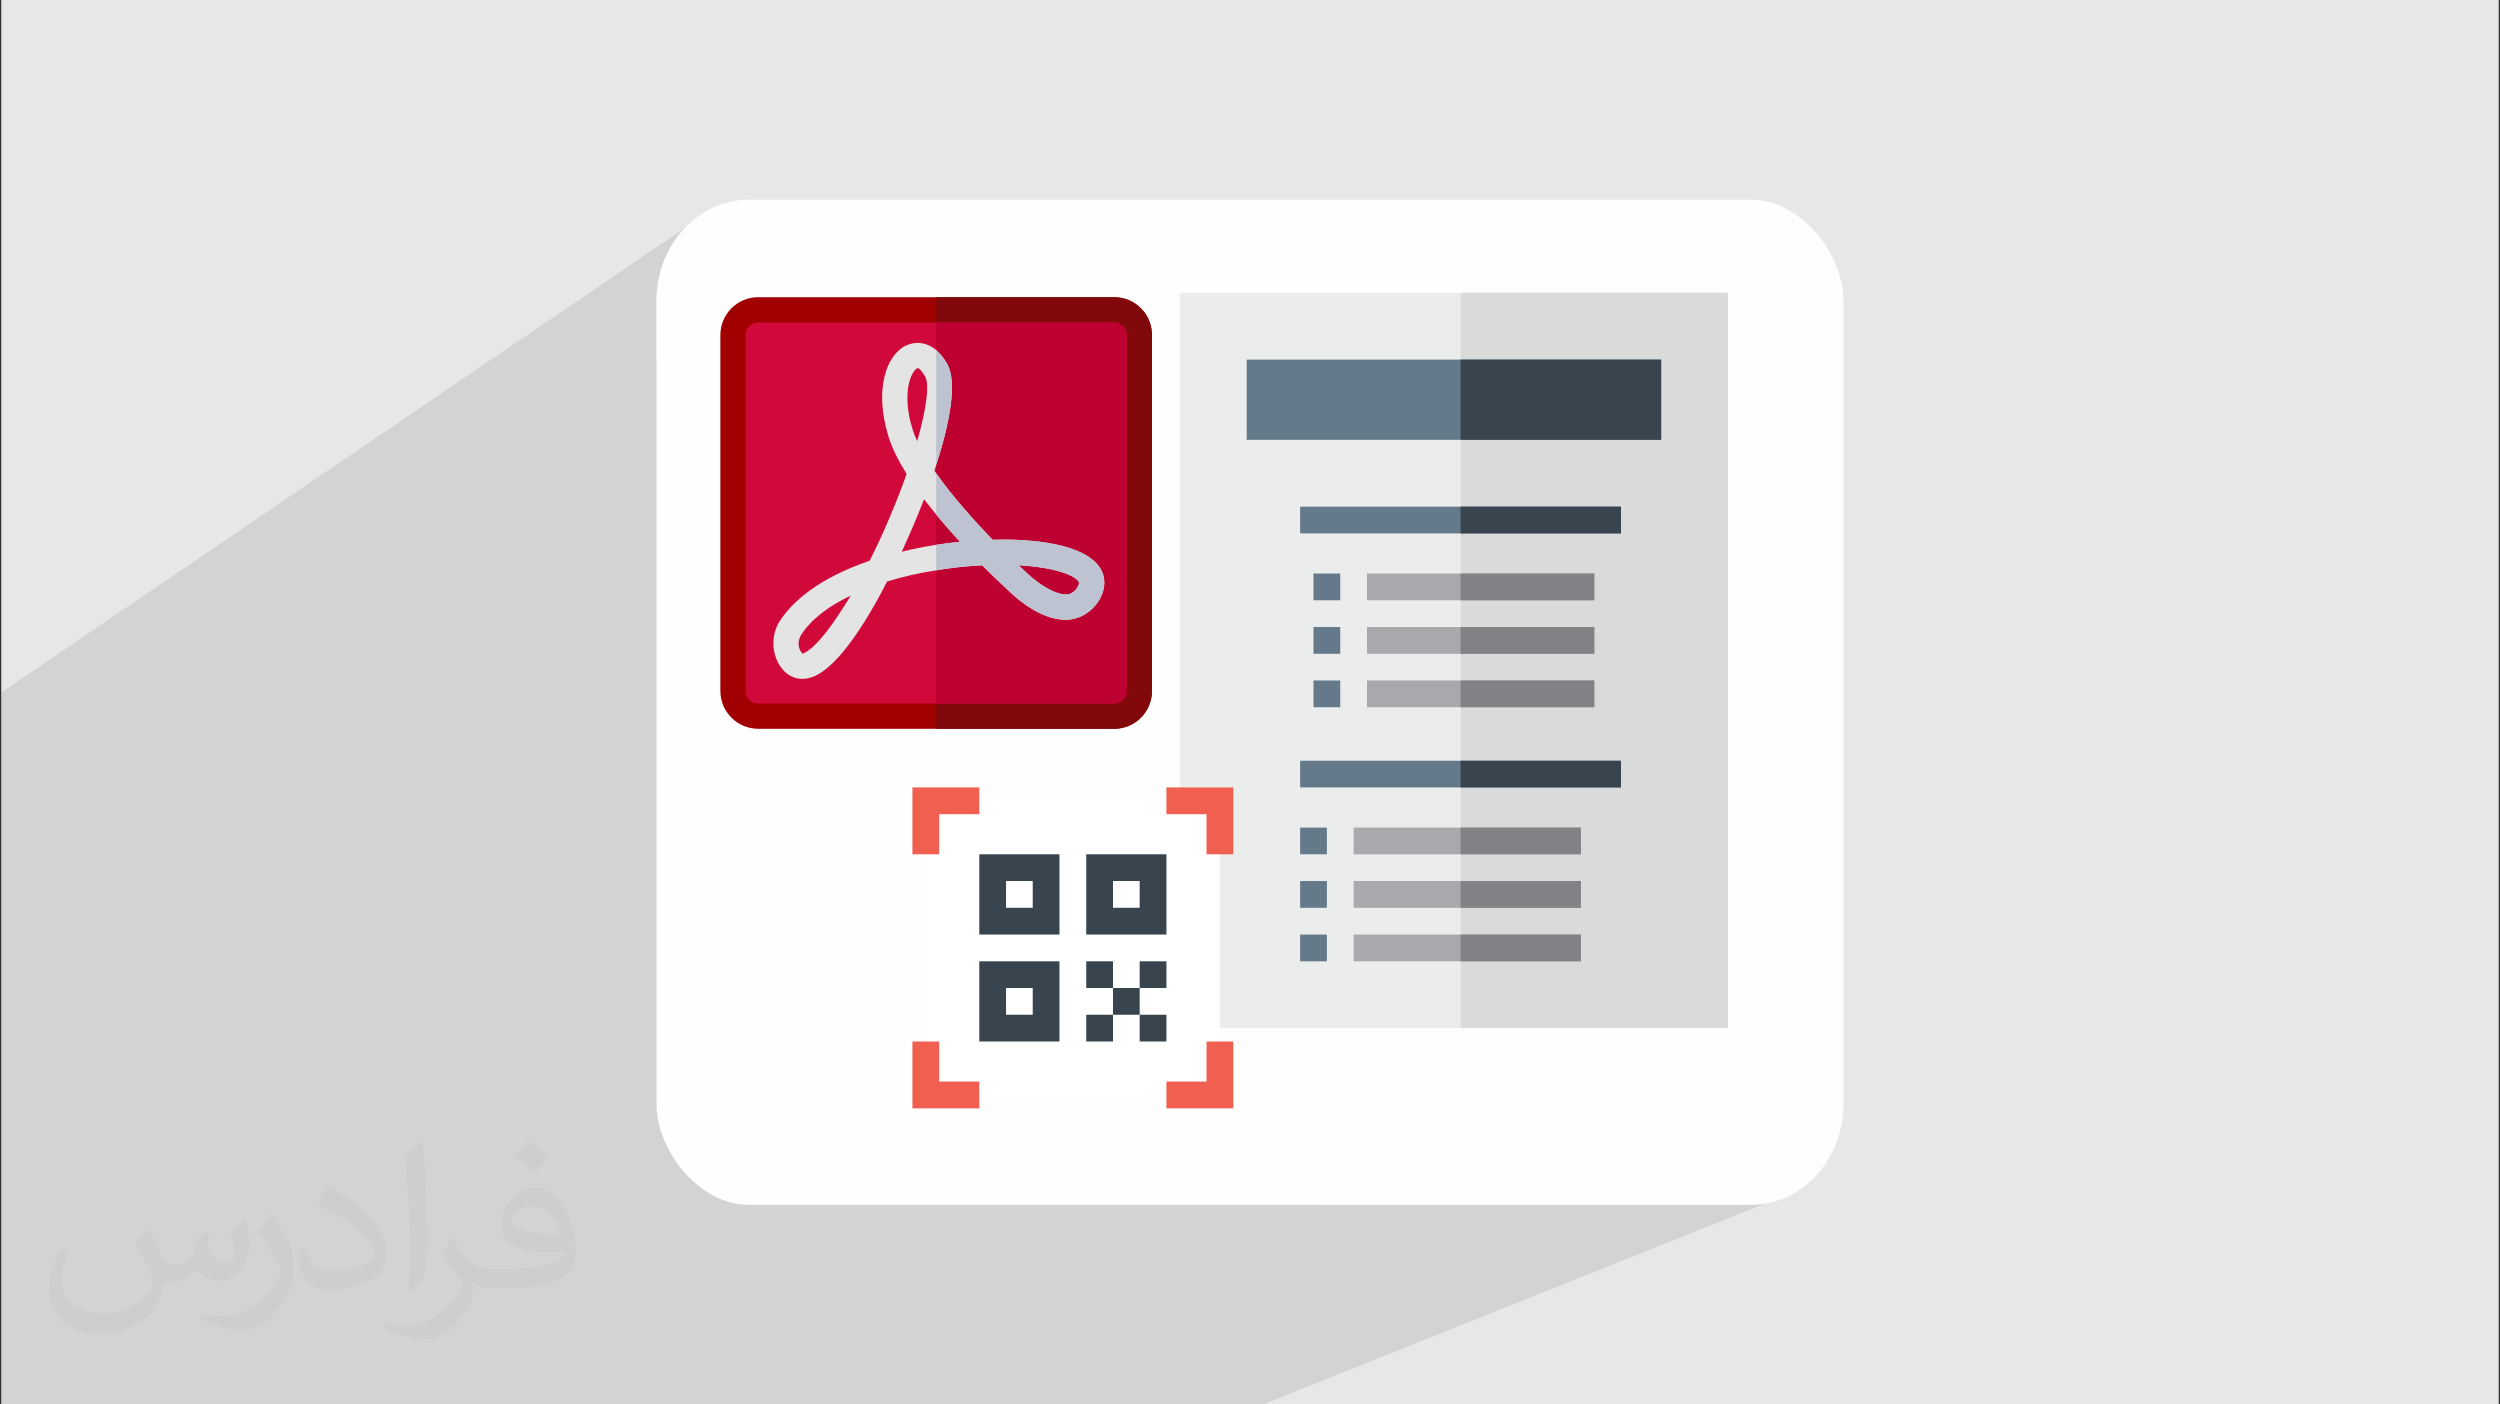 <?xml version="1.0" encoding="UTF-8"?>
<!DOCTYPE svg PUBLIC "-//W3C//DTD SVG 1.1//EN" "http://www.w3.org/Graphics/SVG/1.1/DTD/svg11.dtd">
<!-- Creator: CorelDRAW 2018 (64-Bit) -->
<svg xmlns="http://www.w3.org/2000/svg" xml:space="preserve" width="356px" height="200px" version="1.1" style="shape-rendering:geometricPrecision; text-rendering:geometricPrecision; image-rendering:optimizeQuality; fill-rule:evenodd; clip-rule:evenodd"
viewBox="0 0 356 200"
 xmlns:xlink="http://www.w3.org/1999/xlink"
 enable-background="new 0 0 256 256">
 <rect x="0" y="0" width="356" height="200" fill="#333333" stroke="none"/>
 <defs>
  <style type="text/css">
   <![CDATA[
    .fil2 {fill:#FEFEFE}
    .fil3 {fill:#EBECEC}
    .fil5 {fill:#D9DADA}
    .fil7 {fill:#38454E}
    .fil8 {fill:#647A8A}
    .fil10 {fill:#808285}
    .fil12 {fill:#82090B}
    .fil11 {fill:#A10000}
    .fil9 {fill:#A7A9AC}
    .fil14 {fill:#BD002F}
    .fil16 {fill:#BEC3D2}
    .fil13 {fill:#D1093A}
    .fil15 {fill:#E4E4E4}
    .fil0 {fill:#E6E7E8}
    .fil6 {fill:#F05F50}
    .fil4 {fill:white}
    .fil17 {fill:#373435;fill-opacity:0.031}
    .fil1 {fill:#2B2A29;fill-opacity:0.102}
   ]]>
  </style>
 </defs>
 <g id="Layer_x0020_1">
  <polygon class="fil0" points="0.18,0 355.82,0 355.82,200 0.18,200 "/>
  <polygon class="fil1" points="11.4,200 11.89,200 14.33,200 14.49,200 15.11,200 16.58,200 16.64,200 17.53,200 19.13,200 20.67,200 20.68,200 21.27,200 23.91,200 24.25,200 25.62,200 25.94,200 26.77,200 27.05,200 27.12,200 28.9,200 29.83,200 30.12,200 30.35,200 30.58,200 32.89,200 33.01,200 33.41,200 33.54,200 33.68,200 33.82,200 35.18,200 36.75,200 36.75,200 39.03,200 39.19,200 39.38,200 39.73,200 39.96,200 40.17,200 42.5,200 42.53,200 43.17,200 43.41,200 43.65,200 44.02,200 44.2,200 45.12,200 45.61,200 45.87,200 46.65,200 46.93,200 48.59,200 50.21,200 51,200 51.54,200 52.16,200 52.48,200 52.89,200 53.48,200 55.66,200 56.76,200 57.08,200 58.09,200 58.85,200 58.88,200 61.14,200 61.68,200 64.76,200 64.96,200 65.07,200 67.33,200 68.85,200 71.56,200 72.12,200 72.32,200 72.46,200 72.99,200 75.89,200 77.61,200 79.13,200 82.16,200 82.96,200 84.98,200 85.87,200 87.56,200 89.86,200 91.86,200 93.56,200 94.96,200 96.07,200 96.89,200 97.41,200 97.66,200 121.79,200 179.83,200 253.75,170.43 252.44,170.92 251.07,171.27 249.65,171.49 248.2,171.56 187.73,171.56 246.06,146.41 246.06,41.69 207.99,41.69 168.01,41.69 163.1,44.67 162.46,43.9 161.66,43.24 160.74,42.74 159.73,42.43 158.64,42.32 133.31,42.32 107.98,42.32 106.89,42.43 105.88,42.74 104.96,43.24 93.49,50.78 93.49,42.75 93.57,41.29 93.79,39.87 94.14,38.51 94.62,37.19 95.23,35.94 95.95,34.76 96.77,33.66 97.7,32.64 98.72,31.72 99.82,30.89 0.18,98.61 0.18,112.16 0.18,113.07 0.18,115.83 0.18,116.67 0.18,126.75 0.18,129.71 0.18,130.2 0.18,130.22 0.18,132.95 0.18,133.68 0.18,133.7 0.18,135.39 0.18,137.78 0.18,140.47 0.18,140.66 0.18,142.27 0.18,146.44 0.18,146.97 0.18,147.39 0.18,149.59 0.18,150.61 0.18,151.02 0.18,151.68 0.18,152.26 0.18,152.45 0.18,153.03 0.18,153.34 0.18,154.2 0.18,154.34 0.18,155.45 0.18,155.75 0.18,155.78 0.18,156.68 0.18,156.7 0.18,157.05 0.18,157.05 0.18,157.07 0.18,157.92 0.18,158.01 0.18,158.82 0.18,159.03 0.18,159.42 0.18,159.46 0.18,159.48 0.18,159.92 0.18,159.93 0.18,160.96 0.18,161.01 0.18,162.35 0.18,162.67 0.18,162.99 0.18,163.73 0.18,164.44 0.18,165.95 0.18,166.31 0.18,167.37 0.18,168.27 0.18,170.28 0.18,170.35 0.18,170.37 0.18,172.51 0.18,173.58 0.18,173.65 0.18,174.77 0.18,177.1 0.18,179.46 0.18,181.84 0.18,182.7 0.18,184.06 0.18,184.25 0.18,185.13 0.18,186.67 0.18,186.93 0.18,187.54 0.18,189.1 0.18,190.04 0.18,191.53 0.18,192.23 0.18,193.97 0.18,194.7 0.18,195.15 0.18,196.39 0.18,198.81 0.18,199.42 0.18,200 2.14,200 2.31,200 2.53,200 7.2,200 8.08,200 8.2,200 "/>
  <g id="_2636572489824">
   <path class="fil0" d="M162.04 52.83l1.88 -1.19 -2.21 1.41 0.33 -0.22zm-0.33 0.22l-2.14 1.52c0.7,-0.52 1.41,-1.03 2.14,-1.52zm-2.14 1.52l-2.06 1.62c0.68,-0.56 1.36,-1.09 2.06,-1.62zm-2.06 1.62l-1.97 1.71c0.64,-0.58 1.3,-1.16 1.97,-1.71zm-1.97 1.71l-1.89 1.81c0.61,-0.62 1.24,-1.22 1.89,-1.81zm-1.89 1.81l-1.81 1.89c0.59,-0.65 1.19,-1.28 1.81,-1.89zm-1.81 1.89l-1.71 1.97c0.56,-0.67 1.13,-1.33 1.71,-1.97zm-1.71 1.97l-1.62 2.06c0.53,-0.7 1.07,-1.38 1.62,-2.06zm-1.62 2.06l-1.52 2.14c0.49,-0.73 1,-1.44 1.52,-2.14zm-1.52 2.14l-1.41 2.21c0.45,-0.75 0.93,-1.49 1.41,-2.21zm-1.41 2.21l-1.31 2.28c0.42,-0.77 0.85,-1.53 1.31,-2.28zm-1.31 2.28l-1.21 2.35c0.39,-0.8 0.79,-1.58 1.21,-2.35zm-1.21 2.35l-1.09 2.41c0.35,-0.81 0.71,-1.62 1.09,-2.41zm-1.09 2.41l-0.97 2.47c0.3,-0.83 0.63,-1.66 0.97,-2.47zm-0.97 2.47l-0.86 2.54c0.27,-0.86 0.55,-1.7 0.86,-2.54zm-0.86 2.54l-0.73 2.58c0.22,-0.87 0.47,-1.73 0.73,-2.58zm-0.73 2.58l-0.61 2.64c0.18,-0.89 0.38,-1.77 0.61,-2.64zm-0.61 2.64l-0.48 2.68c0.14,-0.9 0.3,-1.8 0.48,-2.68zm-0.48 2.68l-0.35 2.72c0.1,-0.91 0.21,-1.82 0.35,-2.72zm-0.35 2.72l-0.21 2.77c0.05,-0.93 0.12,-1.85 0.21,-2.77zm-0.21 2.77l-0.07 2.8c0,-0.94 0.03,-1.87 0.07,-2.8zm-0.07 2.8l0.07 2.81c-0.04,-0.93 -0.07,-1.87 -0.07,-2.81zm0.07 2.81l0.21 2.76c-0.09,-0.91 -0.16,-1.83 -0.21,-2.76zm0.21 2.76l0.35 2.73c-0.14,-0.9 -0.25,-1.81 -0.35,-2.73zm0.35 2.73l0.48 2.68c-0.18,-0.88 -0.34,-1.78 -0.48,-2.68zm0.48 2.68l0.61 2.64c-0.23,-0.87 -0.43,-1.75 -0.61,-2.64zm0.61 2.64l0.73 2.58c-0.26,-0.85 -0.51,-1.71 -0.73,-2.58zm0.73 2.58l0.86 2.53c-0.31,-0.83 -0.59,-1.67 -0.86,-2.53zm0.86 2.53l0.97 2.48c-0.34,-0.82 -0.67,-1.64 -0.97,-2.48zm0.97 2.48l1.09 2.41c-0.38,-0.79 -0.74,-1.6 -1.09,-2.41zm1.09 2.41l1.21 2.35c-0.42,-0.77 -0.82,-1.55 -1.21,-2.35zm1.21 2.35l1.31 2.28c-0.46,-0.75 -0.89,-1.51 -1.31,-2.28zm1.31 2.28l1.41 2.21c-0.48,-0.72 -0.96,-1.46 -1.41,-2.21zm1.41 2.21l1.52 2.14c-0.52,-0.7 -1.03,-1.41 -1.52,-2.14zm1.52 2.14l1.62 2.05c-0.55,-0.67 -1.09,-1.35 -1.62,-2.05zm1.62 2.05l1.71 1.98c-0.58,-0.64 -1.15,-1.3 -1.71,-1.98zm1.71 1.98l1.81 1.89c-0.62,-0.61 -1.22,-1.24 -1.81,-1.89zm1.81 1.89l1.89 1.81c-0.65,-0.59 -1.28,-1.19 -1.89,-1.81zm1.89 1.81l1.97 1.71c-0.67,-0.56 -1.33,-1.13 -1.97,-1.71zm1.97 1.71l2.06 1.62c-0.7,-0.53 -1.38,-1.07 -2.06,-1.62zm2.06 1.62l2.14 1.51c-0.73,-0.48 -1.44,-0.99 -2.14,-1.51zm2.14 1.51l2.21 1.42c-0.75,-0.45 -1.49,-0.93 -2.21,-1.42zm2.21 1.42l2.28 1.31c-0.77,-0.42 -1.53,-0.85 -2.28,-1.31zm2.28 1.31l2.35 1.21c-0.79,-0.38 -1.58,-0.79 -2.35,-1.21zm2.35 1.21l2.41 1.09c-0.81,-0.35 -1.62,-0.71 -2.41,-1.09zm2.41 1.09l2.48 0.97c-0.84,-0.3 -1.66,-0.63 -2.48,-0.97zm2.48 0.97l2.53 0.86c-0.86,-0.27 -1.7,-0.55 -2.53,-0.86zm2.53 0.86l2.58 0.73c-0.87,-0.22 -1.73,-0.47 -2.58,-0.73zm2.58 0.73l2.64 0.61c-0.89,-0.18 -1.77,-0.38 -2.64,-0.61zm2.64 0.61l2.68 0.48c-0.9,-0.14 -1.8,-0.3 -2.68,-0.48zm2.68 0.48l2.73 0.35c-0.92,-0.1 -1.83,-0.21 -2.73,-0.35zm2.73 0.35l2.76 0.21c-0.92,-0.05 -1.85,-0.12 -2.76,-0.21zm2.76 0.21l2.81 0.07c-0.94,0 -1.88,-0.03 -2.81,-0.07zm2.81 0.07l2.8 -0.07c-0.93,0.04 -1.86,0.07 -2.8,0.07zm2.8 -0.07l2.77 -0.21c-0.92,0.09 -1.84,0.16 -2.77,0.21zm2.77 -0.21l2.72 -0.35c-0.9,0.14 -1.81,0.25 -2.72,0.35zm2.72 -0.35l2.68 -0.48c-0.88,0.18 -1.78,0.34 -2.68,0.48zm2.68 -0.48l2.64 -0.61c-0.87,0.23 -1.75,0.43 -2.64,0.61zm2.64 -0.61l2.59 -0.73c-0.86,0.26 -1.72,0.51 -2.59,0.73zm2.59 -0.73l2.53 -0.86c-0.84,0.31 -1.68,0.59 -2.53,0.86zm2.53 -0.86l2.47 -0.97c-0.82,0.34 -1.64,0.67 -2.47,0.97z"/>
   <rect class="fil2" x="93.49" y="28.44" width="169.01" height="143.13" rx="13.18" ry="14.31"/>
   <polygon class="fil3" points="168.01,41.69 246.06,41.69 246.06,146.4 168.01,146.4 "/>
   <polygon class="fil4" points="131.83,114.04 173.72,114.04 173.72,155.92 131.83,155.92 "/>
   <polygon class="fil5" points="207.99,41.69 246.06,41.69 246.06,146.4 207.99,146.4 "/>
   <polygon class="fil6" points="133.74,121.65 129.93,121.65 129.93,112.13 139.45,112.13 139.45,115.94 133.74,115.94 "/>
   <polygon class="fil6" points="175.62,121.65 171.81,121.65 171.81,115.94 166.1,115.94 166.1,112.13 175.62,112.13 "/>
   <polygon class="fil6" points="175.62,157.83 166.1,157.83 166.1,154.02 171.81,154.02 171.81,148.31 175.62,148.31 "/>
   <polygon class="fil6" points="139.45,157.83 129.93,157.83 129.93,148.31 133.74,148.31 133.74,154.02 139.45,154.02 "/>
   <polygon class="fil7" points="154.68,136.89 158.49,136.89 158.49,140.69 154.68,140.69 "/>
   <polygon class="fil7" points="162.29,136.89 166.1,136.89 166.1,140.69 162.29,140.69 "/>
   <polygon class="fil7" points="154.68,144.5 158.49,144.5 158.49,148.31 154.68,148.31 "/>
   <polygon class="fil7" points="162.29,144.5 166.1,144.5 166.1,148.31 162.29,148.31 "/>
   <polygon class="fil7" points="158.49,140.69 162.29,140.69 162.29,144.5 158.49,144.5 "/>
   <path class="fil7" d="M166.1 133.08l-11.42 0 0 -11.43 11.42 0 0 11.43zm-7.61 -3.81l3.8 0 0 -3.81 -3.8 0 0 3.81z"/>
   <path class="fil7" d="M150.87 133.08l-11.42 0 0 -11.43 11.42 0 0 11.43zm-7.61 -3.81l3.8 0 0 -3.81 -3.8 0 0 3.81z"/>
   <path class="fil7" d="M150.87 148.31l-11.42 0 0 -11.42 11.42 0 0 11.42zm-7.61 -3.81l3.8 0 0 -3.81 -3.8 0 0 3.81z"/>
   <polygon class="fil8" points="177.53,51.21 236.55,51.21 236.55,62.63 177.53,62.63 "/>
   <polygon class="fil7" points="207.99,51.21 236.55,51.21 236.55,62.63 207.99,62.63 "/>
   <polygon class="fil8" points="185.14,72.15 230.83,72.15 230.83,75.96 185.14,75.96 "/>
   <polygon class="fil9" points="194.66,81.67 227.03,81.67 227.03,85.48 194.66,85.48 "/>
   <polygon class="fil8" points="187.04,81.67 190.85,81.67 190.85,85.48 187.04,85.48 "/>
   <polygon class="fil9" points="194.66,89.29 227.03,89.29 227.03,93.1 194.66,93.1 "/>
   <polygon class="fil8" points="187.04,89.29 190.85,89.29 190.85,93.1 187.04,93.1 "/>
   <polygon class="fil9" points="194.66,96.9 227.03,96.9 227.03,100.71 194.66,100.71 "/>
   <polygon class="fil10" points="207.99,81.67 227.03,81.67 227.03,85.48 207.99,85.48 "/>
   <polygon class="fil10" points="207.99,89.29 227.03,89.29 227.03,93.1 207.99,93.1 "/>
   <polygon class="fil10" points="207.99,96.9 227.03,96.9 227.03,100.71 207.99,100.71 "/>
   <polygon class="fil8" points="187.04,96.9 190.85,96.9 190.85,100.71 187.04,100.71 "/>
   <polygon class="fil8" points="185.14,108.33 230.83,108.33 230.83,112.13 185.14,112.13 "/>
   <polygon class="fil7" points="207.99,72.15 230.83,72.15 230.83,75.96 207.99,75.96 "/>
   <polygon class="fil7" points="207.99,108.33 230.83,108.33 230.83,112.13 207.99,112.13 "/>
   <polygon class="fil9" points="192.76,117.85 225.12,117.85 225.12,121.65 192.76,121.65 "/>
   <polygon class="fil8" points="185.14,117.85 188.95,117.85 188.95,121.65 185.14,121.65 "/>
   <polygon class="fil9" points="192.76,125.46 225.12,125.46 225.12,129.27 192.76,129.27 "/>
   <polygon class="fil8" points="185.14,125.46 188.95,125.46 188.95,129.27 185.14,129.27 "/>
   <polygon class="fil9" points="192.76,133.08 225.12,133.08 225.12,136.89 192.76,136.89 "/>
   <polygon class="fil10" points="207.99,117.85 225.12,117.85 225.12,121.65 207.99,121.65 "/>
   <polygon class="fil10" points="207.99,125.46 225.12,125.46 225.12,129.27 207.99,129.27 "/>
   <polygon class="fil10" points="207.99,133.08 225.12,133.08 225.12,136.89 207.99,136.89 "/>
   <polygon class="fil8" points="185.14,133.08 188.95,133.08 188.95,136.89 185.14,136.89 "/>
   <path class="fil11" d="M158.64 42.32l-50.66 0c-2.99,0 -5.4,2.41 -5.4,5.4l0 50.66c0,2.99 2.41,5.4 5.4,5.4l50.66 0c2.99,0 5.4,-2.41 5.4,-5.4l0 -50.66c0,-2.99 -2.41,-5.4 -5.4,-5.4z"/>
   <path class="fil12" d="M164.04 47.72l0 50.66c0,2.99 -2.41,5.4 -5.4,5.4l-25.33 0 0 -61.46 25.33 0c2.99,0 5.4,2.41 5.4,5.4z"/>
   <path class="fil13" d="M158.64 45.92l-50.66 0c-1.01,0 -1.8,0.79 -1.8,1.8l0 50.66c0,1 0.79,1.8 1.8,1.8l50.66 0c1.01,0 1.8,-0.8 1.8,-1.8l0 -50.66c0,-1.01 -0.79,-1.8 -1.8,-1.8z"/>
   <path class="fil14" d="M160.44 47.72l0 50.66c0,1 -0.79,1.8 -1.8,1.8l-25.33 0 0 -54.26 25.33 0c1.01,0 1.8,0.79 1.8,1.8z"/>
   <path class="fil15" d="M156.86 81.26c-1.55,-3.14 -7.13,-4.11 -11.49,-4.36 -1.26,-0.07 -2.62,-0.07 -4.03,-0.04 -2.59,-2.7 -5.69,-6.12 -8.03,-9.47 -0.07,-0.1 -0.18,-0.25 -0.25,-0.36 0.07,-0.25 0.18,-0.54 0.25,-0.79 2.02,-6.27 2.99,-11.85 1.58,-14.4 -0.5,-0.87 -1.04,-1.52 -1.58,-1.99 -1.41,-1.18 -2.95,-1.22 -4.14,-0.71 -2.85,1.18 -4.76,6.15 -2.67,12.96 0.51,1.69 1.44,3.53 2.6,5.4 -1.41,3.96 -3.21,8.28 -5.26,12.35 -5.48,1.88 -10.26,4.69 -12.79,8.57 -2.16,3.35 -0.28,8.25 3.21,8.25 1.66,0 4.36,-1.04 8.82,-8.1 1.01,-1.62 2.13,-3.57 3.24,-5.76 2.24,-0.69 4.58,-1.23 6.99,-1.59 2.2,-0.39 4.39,-0.61 6.55,-0.72 2.52,2.52 4.4,4.18 4.61,4.4 0.44,0.36 4.22,3.78 7.96,3.31 3.28,-0.4 5.84,-4.11 4.43,-6.95zm-36.73 5.18c-4.03,6.41 -5.84,6.63 -5.84,6.63 -0.03,0 -0.17,-0.11 -0.36,-0.5 -0.14,-0.29 -0.21,-0.62 -0.21,-0.94 0,-0.43 0.14,-0.86 0.36,-1.22 1.44,-2.24 3.92,-4.11 7.06,-5.59 -0.33,0.54 -0.65,1.08 -1.01,1.62zm10.48 -33.99c0,0 0,-0.04 0.03,-0.04 0.22,0 0.65,0.4 1.09,1.19 0.68,1.19 0.17,4.68 -1.12,9.22 -0.29,-0.61 -0.51,-1.19 -0.69,-1.77 -1.58,-5.18 -0.14,-8.24 0.69,-8.6zm2.7 25.13c-1.66,0.26 -3.28,0.58 -4.9,0.98 1.12,-2.42 2.2,-4.94 3.17,-7.46 0.58,0.72 1.15,1.44 1.73,2.16 1.12,1.37 2.27,2.67 3.38,3.89 -1.11,0.11 -2.26,0.26 -3.38,0.43zm18.73 7.06c-1.77,0.18 -4.36,-1.73 -5.15,-2.45 -0.04,0 -0.72,-0.64 -1.84,-1.69l0.11 0c5.51,0.33 8.1,1.59 8.46,2.38 0.18,0.32 -0.5,1.62 -1.58,1.76z"/>
   <path class="fil16" d="M133.31 66.24l0 -16.39c0.54,0.47 1.08,1.12 1.58,1.99 1.41,2.55 0.44,8.13 -1.58,14.4z"/>
   <path class="fil16" d="M156.86 81.26c-1.55,-3.14 -7.13,-4.11 -11.49,-4.36 -1.26,-0.07 -2.62,-0.07 -4.03,-0.04 -2.59,-2.7 -5.69,-6.12 -8.03,-9.47l0 5.87c1.12,1.37 2.27,2.67 3.38,3.89 -1.11,0.11 -2.26,0.26 -3.38,0.44l0 3.63c2.2,-0.39 4.39,-0.61 6.55,-0.72 2.52,2.52 4.4,4.18 4.61,4.4 0.44,0.36 4.22,3.78 7.96,3.31 3.28,-0.4 5.84,-4.11 4.43,-6.95zm-4.82 3.38c-1.77,0.18 -4.36,-1.73 -5.15,-2.45 -0.04,0 -0.72,-0.64 -1.84,-1.69l0.11 0c5.51,0.33 8.1,1.59 8.46,2.38 0.18,0.32 -0.5,1.62 -1.58,1.76z"/>
  </g>
 </g>
 <g id="Layer_x0020_1_0">
  <path class="fil17" d="M21.21 175.23c0.67,1.05 1.15,2.01 1.53,3.07 0.29,0.67 0.48,1.82 2.02,1.82 0.48,0 1.05,-0.09 1.63,-0.48 0.67,-0.28 1.15,-0.86 1.34,-1.63l0.58 -2.01 1.44 -0.68 0.1 0.1c-0.19,0.77 -0.19,1.44 -0.19,2.02 0,1.72 1.44,2.3 2.59,2.3 0.67,0 1.25,-0.29 1.25,-0.96 0,-0.77 -0.39,-2.11 -0.77,-3.36 0.67,-0.67 1.34,-1.34 2.11,-1.92l0.1 0.1c0.38,1.44 0.57,2.88 0.57,3.84 0,0.96 -0.38,1.92 -0.77,2.59 -0.67,1.34 -1.92,2.4 -3.45,2.4 -1.16,0 -2.4,-0.58 -3.27,-1.63l-0.09 0c-0.87,1.05 -2.12,1.92 -4.13,1.92l-0.67 0c-0.1,1.34 -0.39,2.3 -0.87,3.17 -1.25,2.4 -4.8,4.03 -8.16,4.03 -4.7,0 -7.01,-2.69 -7.01,-6.34 0,-2.21 0.67,-4.32 1.83,-5.76l0.96 0.39c-0.68,1.34 -1.16,2.59 -1.16,3.84 0,3.36 2.79,4.99 5.86,4.99 2.88,0 6.53,-1.92 7.2,-4.03 -0.19,-2.4 -1.15,-3.46 -2.49,-5.67 0.38,-0.67 0.96,-1.44 1.63,-2.21l0.09 0 0 0 0 0 0 0 0 0 0.19 0.1 0 0 0.01 0 0 0 0 0 0 0zm54.05 -12.68c0.96,0.58 1.92,1.35 2.88,2.21 -0.57,0.77 -1.15,1.44 -2.01,2.02 -0.96,-0.77 -1.92,-1.44 -2.88,-2.11 0.67,-0.77 1.34,-1.44 1.92,-2.12l0 0 0.09 0 0 0 0 0zm0.48 9.22c-1.63,0 -2.88,1.06 -2.88,1.83 0,1.63 3.17,2.2 7.01,2.2 -0.48,-1.92 -2.11,-4.03 -4.13,-4.03l0 0zm-3.55 8.93c2.11,0 3.94,-0.1 5.28,-0.38 1.54,-0.39 2.88,-1.16 2.88,-1.73 0,-0.19 0,-0.29 -0.09,-0.48 -0.87,0.09 -1.83,0.09 -2.79,0.09 -2.78,0 -4.99,-0.67 -5.76,-2.2 -0.19,-0.39 -0.38,-0.96 -0.38,-1.44 0,-1.54 0.67,-3.08 1.82,-4.04 0.96,-0.86 2.02,-1.34 3.17,-1.34 1.92,0 3.55,1.63 4.61,4.03 0.57,1.35 1.05,2.88 1.05,4.9 0,1.34 -0.38,2.4 -1.15,3.26 -1.53,1.44 -4.32,2.02 -8.64,2.02l-1.92 0 0 0 -0.48 0c-1.06,0 -1.82,-0.19 -2.4,-0.67l-0.1 0c0,0.19 0.1,0.48 0.1,0.67 0,0.96 -0.29,2.21 -0.96,3.17 -1.92,2.88 -4.03,4.13 -5.76,4.13 -1.82,0 -4.03,-0.68 -6.05,-1.64l0.38 -0.67c0.68,0.29 1.54,0.48 2.79,0.48 3.26,0 7.49,-3.17 8.06,-6.14 -0.09,-0.29 -0.28,-0.58 -0.67,-0.96 -0.96,-1.15 -1.53,-2.11 -2.11,-3.07 0.48,-0.97 0.96,-1.73 1.34,-2.41l0.2 0c1.34,2.79 2.68,4.42 5.47,4.42l0.38 0 0 0 2.02 0 0 0 0 0 0 0 0 0 -0.29 0 0 0 0 0 0 0 0 0 0 0zm-14.02 2.98c0.19,-1.35 0.29,-2.79 0.29,-4.13l0 -2.02c0,-3.74 -0.48,-9.22 -0.86,-12.77 0.67,-0.77 1.63,-1.63 2.4,-2.21l0.19 0.1c0.48,4.51 0.67,9.7 0.67,14.5 0,1.25 -0.09,2.49 -0.19,3.36 -0.1,1.15 -0.77,2.01 -2.11,3.36l-0.29 -0.1 0 0 0 0 0 0 -0.1 -0.09 0 0 0 0 0 0 0 0 0 0zm-14.5 -5.96c0.1,1.73 0.96,3.17 3.94,3.17 1.92,0 3.46,-0.48 5.28,-1.34 0.29,-0.19 0.48,-0.29 0.48,-0.48 0,-1.15 -0.86,-2.59 -2.3,-3.94 -1.35,-1.25 -3.27,-2.4 -4.9,-3.07 -0.58,-0.29 -0.77,-0.48 -0.77,-0.77 0,-0.48 0.67,-1.63 1.25,-2.3l0.19 0c1.92,1.05 4.13,2.59 5.76,4.22 1.44,1.54 2.4,3.17 2.4,4.9 0,1.25 -0.38,2.49 -1.05,3.65 -2.11,1.05 -4.42,1.92 -6.72,1.92 -2.79,0 -4.61,-1.25 -4.61,-4.32 0,-0.29 0,-0.87 0.09,-1.54l0.96 0 0 0 0 0 0 0 0 0 0 -0.1 0 0 0 0 0 0 0 0 0 0zm-4.99 -4.99l1.73 2.79c0.67,1.05 1.25,2.11 1.25,3.93l0 2.31c0,1.82 -1.16,3.74 -3.08,5.76 -1.44,1.34 -2.78,1.92 -4.03,1.92 -1.82,0 -3.84,-0.58 -6.24,-1.63l0.29 -0.68c0.77,0.2 1.63,0.39 2.69,0.39 3.36,0 6.91,-2.5 8.45,-5.57 0.19,-0.39 0.29,-0.67 0.29,-0.86 0,-0.39 -0.2,-0.77 -0.39,-1.06 -0.86,-1.63 -1.82,-3.17 -2.88,-4.51 0.58,-0.87 1.15,-1.73 1.73,-2.6l0.19 0 0 0 0 0 0 0 0 -0.19 0 0 0 0 0 0 0 0 0 0z"/>
 </g>
</svg>
